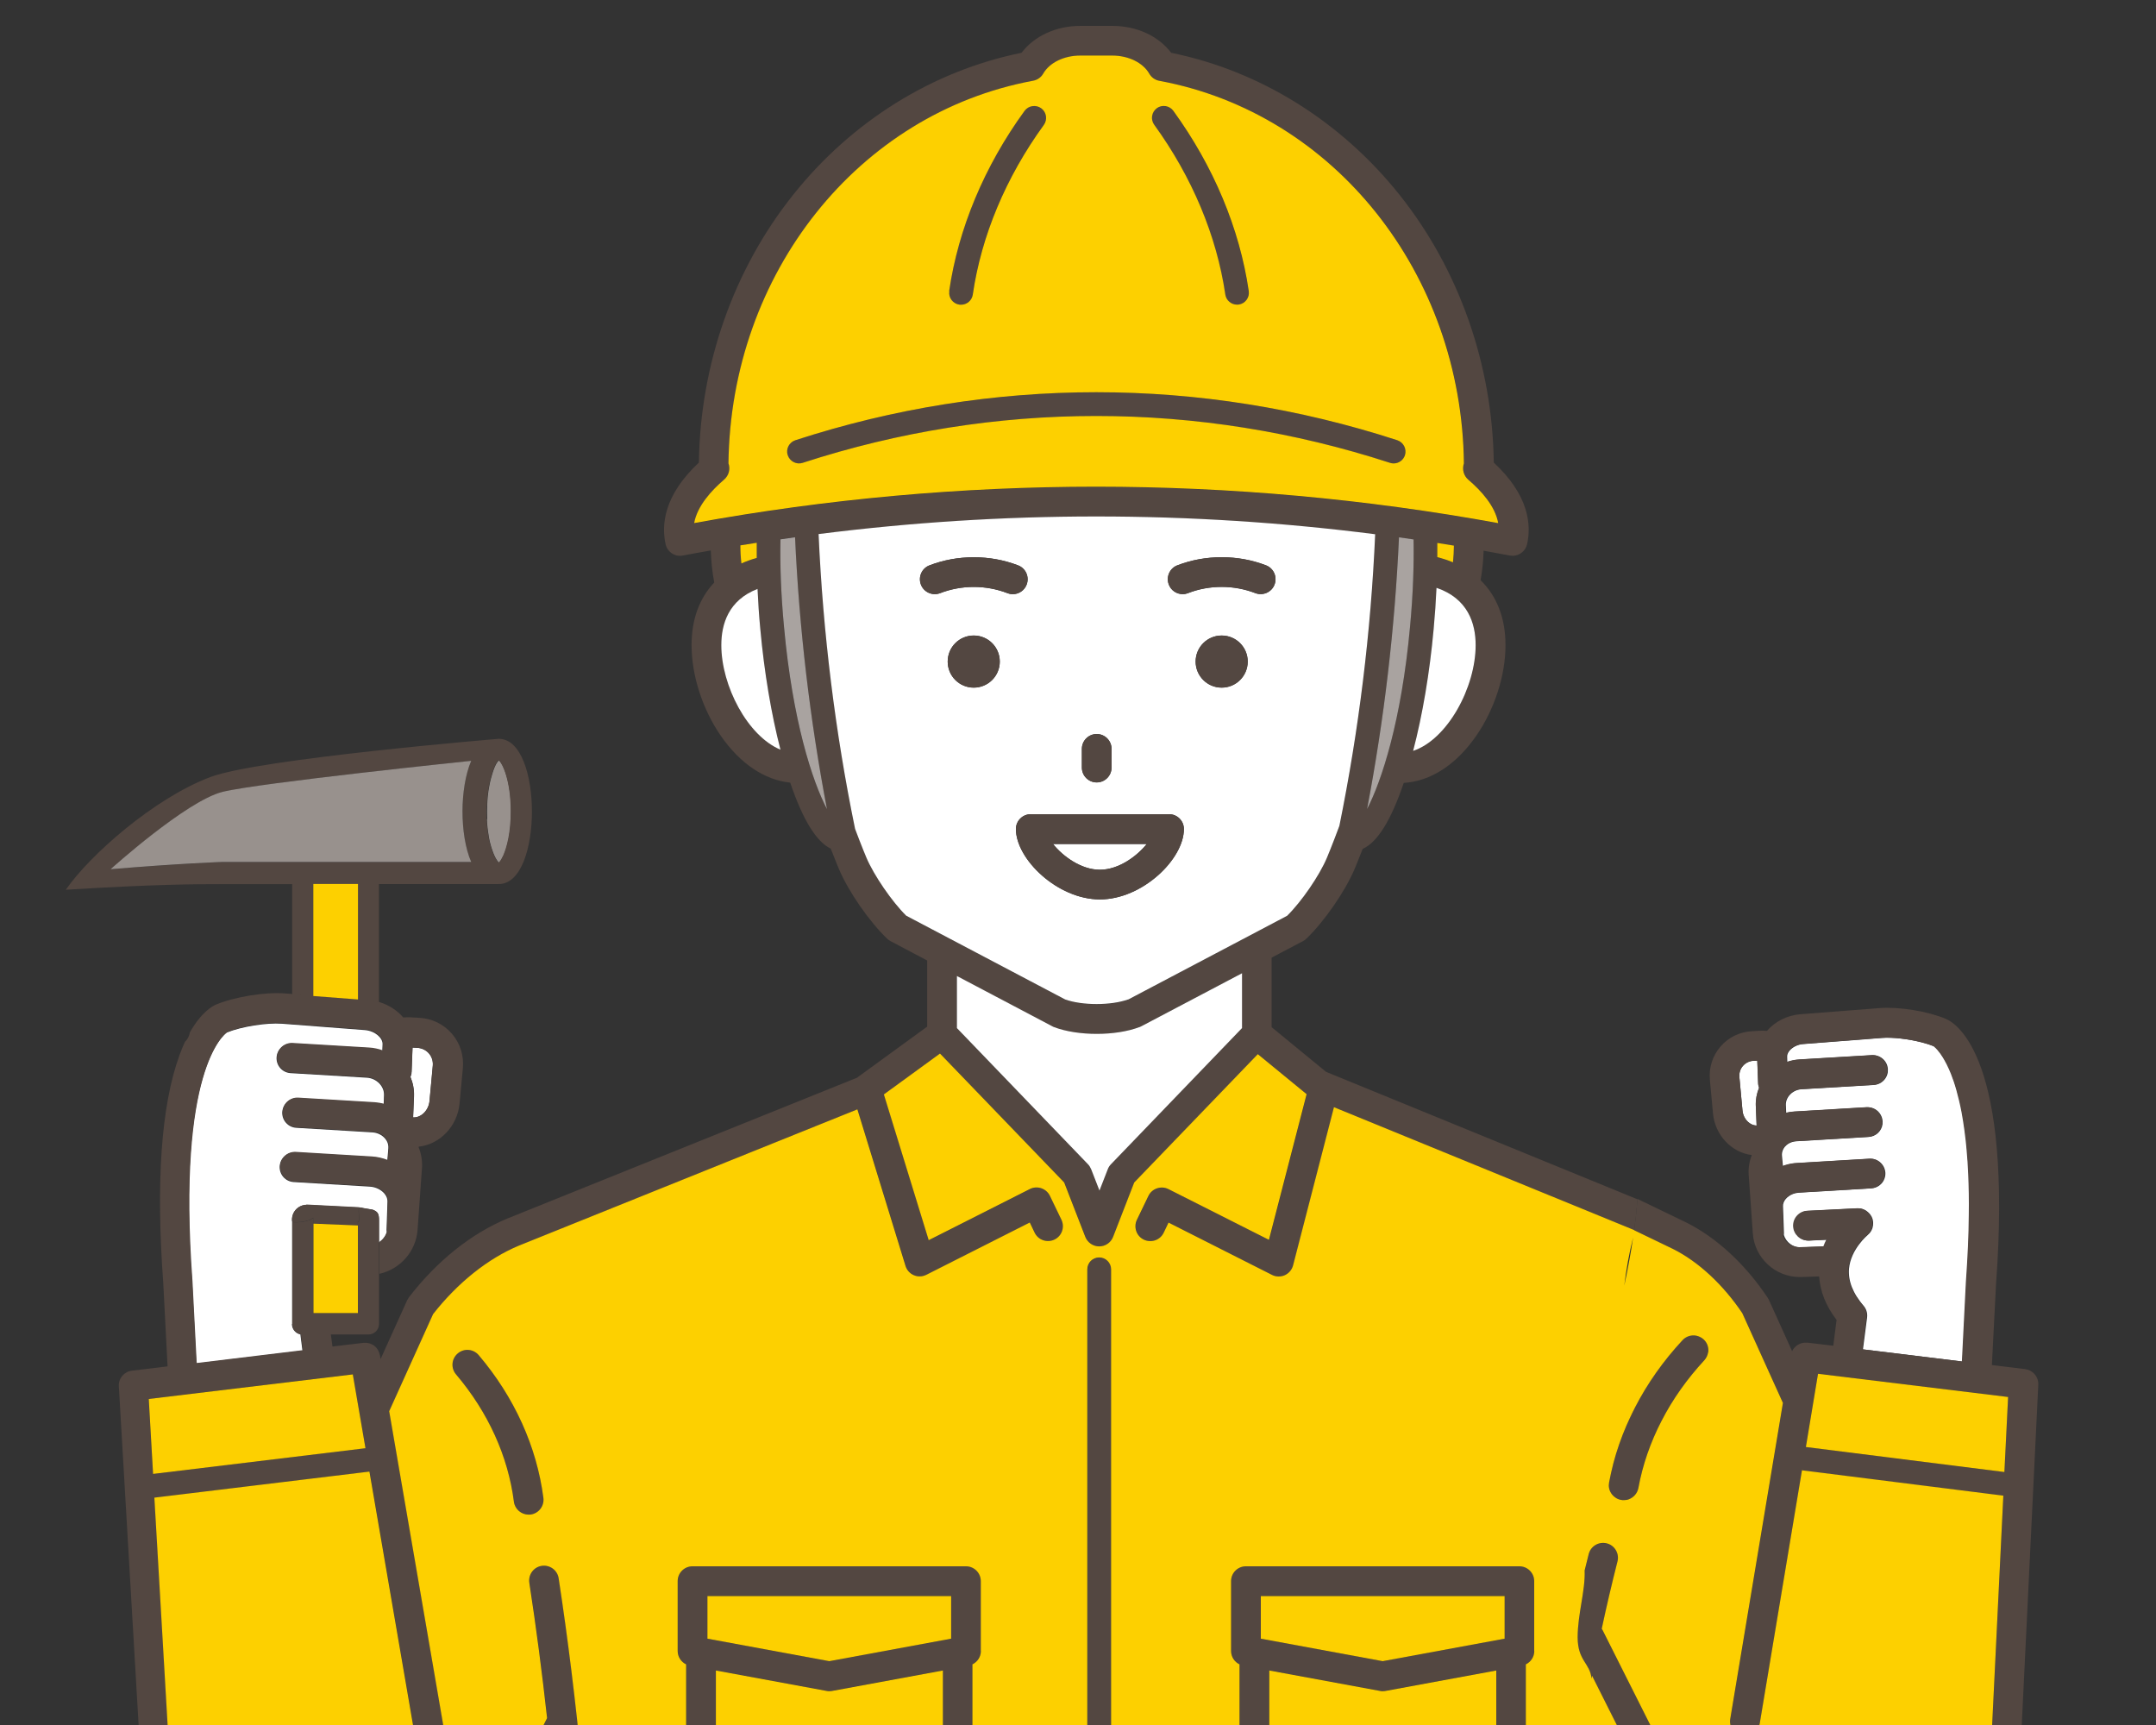 <svg viewBox="0 0 250 200" xmlns="http://www.w3.org/2000/svg" xmlns:xlink="http://www.w3.org/1999/xlink"><rect x="0" y="0" width="250" height="200" fill="#333333" stroke="none"/><clipPath id="a"><path d="m0 0h250v200h-250z"/></clipPath><g clip-path="url(#a)"><g fill="none"><path d="m215.64 150.84c-.27-.36-.5-.72-.68-1.08.18.36.41.72.68 1.08z"/><path d="m203.76 122.97-.44.02c-.12 0-.24.02-.35.05.11-.03.23-.05.35-.05z"/><path d="m203.69 130.5c-.2 0-.4-.05-.59-.14.18.09.38.14.59.14z"/><path d="m56.53 92.21c-.01.11-.02.23-.03.35v.02s0-.01 0-.02c0-.12.02-.24.03-.35z"/><path d="m56.99 89.86c-.02.07-.04.14-.06.21-.02.06-.03.12-.05.18.02-.06.03-.12.05-.18.02-.07.04-.14.06-.21z"/><path d="m201.7 124.88.36 3.89c.03.36.16.69.34.96-.18-.27-.31-.6-.34-.96z"/><path d="m206.69 139.83c0-.29.11-.57.31-.82-.2.24-.32.53-.31.82z"/><path d="m228.27 136.1c.03.73.06 1.49.07 2.28-.01-.8-.04-1.56-.07-2.28z"/><path d="m228.35 140.88c-.01 1.16-.04 2.39-.1 3.69.06-1.3.09-2.53.1-3.69z"/><path d="m208.3 121.2c.23-.09.48-.16.76-.18-.27.02-.53.08-.76.18z"/><path d="m207.82 138.43c.22-.09.47-.15.72-.16-.25.02-.5.07-.72.16z"/><path d="m57.16 89.36s-.04.1-.05.15c-.02.06-.04.13-.06.19.02-.06.04-.13.06-.19.02-.05.04-.1.05-.15z"/><path d="m202.11 123.59c.23-.27.53-.45.87-.54-.34.09-.64.27-.87.54z"/><path d="m197.53 155.28c-.13-.12-.28-.21-.44-.29.16.07.3.16.44.29z"/><path d="m188.91 164.58c.22-.47.44-.94.68-1.4-.24.46-.46.93-.68 1.4z"/><path d="m57.46 88.67s-.04.08-.06.12-.04.08-.05.11c.02-.04.04-.08.05-.11z"/><path d="m188.35 149.07c.4-1.86.75-3.73 1.03-5.6-.46 1.84-.8 3.71-1.03 5.6z"/><path d="m195.65 154.97c.2-.09.42-.14.64-.15-.22 0-.44.06-.64.15z"/><path d="m56.56 96.17c.01.1.02.21.04.31.01.08.02.15.04.23-.01-.08-.03-.15-.04-.23-.01-.1-.03-.2-.04-.31z"/><path d="m58.37 99.18c-.16.35-.31.6-.44.74.13-.15.28-.39.44-.74z"/><path d="m57.78 88.2s-.03.04-.05.06-.03.04-.05.06c.02-.02.03-.04.05-.06s.03-.04.05-.06z"/><path d="m59.25 94.07c0 2.42-.45 4.14-.87 5.1.43-.96.87-2.68.87-5.1 0-3.52-.94-5.56-1.4-5.94 0 0-.01 0-.02.02 0 0 .01-.01.02-.02.46.38 1.4 2.41 1.4 5.94z"/><path d="m56.68 96.99c.01.08.03.15.04.22.02.08.03.17.05.25-.02-.08-.03-.17-.05-.25-.01-.07-.03-.15-.04-.22z"/><path d="m57.57 99.67s-.04-.06-.06-.1c.02.03.04.07.06.1s.04.06.05.08c.02.03.04.05.06.08-.02-.02-.04-.05-.06-.08s-.04-.05-.05-.08z"/><path d="m56.77 97.46c.02.07.03.14.05.21 0 .04.02.07.03.11 0-.04-.02-.07-.03-.11-.02-.07-.03-.14-.05-.21z"/><path d="m216.64 131.79-8.4.5c-.13 0-.26.03-.38.06.12-.03.25-.05.38-.06z"/><path d="m217.91 129.02c.2.26.33.59.35.94 0 .12 0 .24-.01.35.02-.11.02-.23.01-.35-.02-.36-.15-.68-.35-.94z"/><path d="m216.73 134.32c.12 0 .24 0 .35.01-.11-.02-.23-.02-.35-.01z"/><path d="m206.59 133.63c-.02.11-.02.22-.01.34-.01-.12 0-.24.01-.34z"/><path d="m227.77 153.27.23-4.58c.11-1.44.19-2.81.24-4.11-.06 1.3-.14 2.67-.24 4.11z"/><path d="m216.44 128.34c.24-.01.47.02.68.1-.21-.07-.44-.11-.68-.1z"/><path d="m208.86 126.26 8.4-.5c.24-.01.46-.08.66-.18-.2.1-.42.16-.66.18l-8.4.5c-1.02.06-1.86.9-1.82 1.84l.04.9-.04-.9c-.04-.94.79-1.78 1.82-1.84z"/><path d="m210.81 159.28-1.41 8.49 23.02 2.9-23.02-2.9z"/><path d="m206.69 139.83.11 3.13c0 .07 0 .15-.01.22 0-.07.02-.14.01-.22z"/><path d="m218.38 135.28c.1.2.16.43.18.66.01.24-.02.47-.1.68.07-.21.11-.44.1-.68s-.08-.46-.18-.66z"/><path d="m217.08 134.33c.57.08 1.05.44 1.3.94-.25-.5-.73-.87-1.3-.94z"/><path d="m218.46 136.62c-.11.32-.31.59-.58.79.26-.2.47-.48.58-.79z"/><path d="m216.35 140.34c-.06-.03-.12-.06-.18-.09.06.03.12.05.18.09.04.02.07.05.1.07.06.04.12.08.17.13-.05-.05-.11-.09-.17-.13-.03-.02-.07-.05-.1-.07z"/><path d="m214.96 149.77c-.37-.72-.57-1.43-.59-2.13.03.7.22 1.41.59 2.13z"/><path d="m216.94 140.92c.03.05.07.1.1.16.02.04.03.08.05.12-.02-.04-.03-.08-.05-.12-.03-.05-.06-.1-.1-.16z"/><path d="m217.16 141.44s0 .04.01.06c.01.06.02.13.03.19 0-.06-.02-.13-.03-.19 0-.02 0-.04-.01-.06z"/><path d="m211.85 143.74-2.04.1s-.06 0-.09 0h.09z"/><path d="m216.48 152.73-.48 3.71 11.54 1.41-11.54-1.41z"/><path d="m215.5 140.12s0 0 0 0c.07 0 .14 0 .21.01-.07 0-.14 0-.21-.01z"/><path d="m216.89 142.83s-.06.09-.1.13c-.04.05-.09.09-.14.14.05-.04.1-.09.14-.14.04-.04.07-.09.1-.13z"/><path d="m217.21 141.8s0 .04 0 .06c0 .07 0 .14-.01.2 0-.07 0-.13.01-.2 0-.02 0-.04 0-.06z"/><path d="m217.12 142.38c-.02.05-.04.1-.06.15s-.05.1-.07.15c.03-.05.05-.1.07-.15s.05-.1.06-.15z"/></g><path d="m47.9 129.56c.94.05 1.81-.82 1.91-1.9l.38-4.09c.05-.53-.11-1.04-.45-1.43s-.82-.62-1.35-.65l-.55-.03-.11 2.84c0 .2-.06.39-.13.57.29.69.44 1.45.41 2.23l-.1 2.47z" fill="#fff"/><path d="m33.88 153.49v-11.8s0 0 .01 0c0-.03-.02-.07-.02-.1 0 0 0-.01 0-.02 0-.08-.02-.17-.01-.25.04-.74.53-1.34 1.2-1.55.02 0 .03 0 .05-.01.08-.02.17-.04.26-.06h.14c.05 0 .11-.01.16 0l6.07.31c.13 0 .26.03.39.07.43.07 1.07.18 1.07.18.61.23.75.47.75 1.24v2.55c.42-.29.75-.71.89-1.2 0-.08-.02-.16-.02-.24l.11-3.29c.03-.86-.92-1.67-2.04-1.74l-8.84-.53c-.95-.06-1.67-.87-1.62-1.82.06-.95.87-1.67 1.82-1.62l8.84.53c.64.04 1.26.18 1.82.41l.12-1.38c.05-.55-.19-.95-.4-1.19-.35-.4-.87-.65-1.44-.69l-8.84-.53c-.95-.06-1.67-.87-1.62-1.82.06-.95.86-1.68 1.82-1.62l8.84.53c.37.02.74.08 1.1.18l.04-1.05c.04-1.03-.87-1.97-2-2.03l-8.84-.53c-.95-.06-1.67-.87-1.62-1.82.06-.95.87-1.67 1.82-1.62l8.84.53c.56.03 1.1.15 1.6.33l.03-.78c.03-.69-.84-1.53-2.05-1.63l-9.63-.74c-1.76-.13-4.71.34-6.37 1.02-.39.26-5.85 4.45-4.04 28.9l.49 9.48 12.31-1.49-.24-1.89c-.56-.11-.98-.61-.98-1.2z" fill="#fff"/><path d="m55.51 157.12c-.62-.73-1.7-.81-2.43-.2-.73.62-.81 1.7-.2 2.43 3.71 4.37 6.03 9.47 6.71 14.76.11.87.85 1.5 1.71 1.5.07 0 .15 0 .22-.01.94-.12 1.61-.98 1.49-1.93-.76-5.95-3.36-11.67-7.5-16.55z" fill="#534741"/><path d="m56.46 94.95c0 .14.01.27.02.4 0 .08.01.16.02.24 0 .11.02.23.03.34 0 .08.02.16.03.24.01.1.02.21.04.31.01.08.02.15.04.23.01.09.03.19.04.28.01.08.03.15.04.22.02.08.03.17.05.25.02.07.03.14.05.21 0 .04.02.07.03.11 0 .04.02.08.03.11.02.07.04.13.05.19.02.07.04.14.06.2s.04.12.06.18.04.12.06.18c.02.05.04.11.06.16s.04.11.06.16.04.09.06.14.04.09.06.14l.06.12.06.12c.02.04.04.07.06.1s.04.07.06.1.04.06.05.08c.02.03.04.05.06.08.02.02.03.04.05.06s.03.04.05.06c.01.02.03.03.04.04 0 0 .01.01.02.02.03-.02.06-.05.09-.09.13-.15.28-.39.44-.74.43-.96.87-2.68.87-5.1 0-3.52-.94-5.56-1.4-5.94 0 0-.01 0-.02.02-.01.01-.03.03-.04.04-.02.02-.03.04-.05.06s-.03.04-.05.06-.04.05-.06.08-.03.05-.05.08-.04.07-.06.1-.04.06-.05.1c-.02.04-.04.08-.06.12s-.04.08-.05.11c-.02.05-.04.1-.06.15-.02.04-.04.09-.05.13-.02.05-.04.11-.06.17-.02.05-.04.1-.05.15-.02.06-.04.13-.06.19-.02.05-.04.11-.05.17-.02.07-.04.14-.06.21-.02.06-.03.12-.05.18-.02.08-.04.16-.06.24-.02.07-.03.13-.05.2-.02.08-.03.17-.05.26-.01.07-.03.14-.04.21-.02.09-.03.19-.05.28-.01.07-.02.15-.04.23-.01.1-.03.21-.04.31 0 .08-.02.15-.03.23-.01.11-.02.23-.03.35v.02c0 .07-.01.14-.02.21 0 .13-.02.27-.02.41 0 .07 0 .14-.01.21 0 .21-.01.43-.01.66s0 .44.01.66c0 .07 0 .14.01.22z" fill="#98918d"/><path d="m36.33 102.49h5.17v13.39l1.11.09c.46.04.91.13 1.33.26v-13.73h13.89c2.65 0 3.85-4.36 3.85-8.42s-1.21-8.42-3.85-8.42c0 0-27.81 2.3-33.46 4.44-6.47 2.45-13.92 8.99-16.74 13.06 10.51-.65 15.22-.65 17.87-.65h8.38v12.8l2.45.19v-12.99zm20.12-9.07c0-.07 0-.14.01-.21 0-.14.01-.28.02-.41 0-.07.01-.14.02-.21 0 0 0-.01 0-.02 0-.12.02-.24.03-.35 0-.08.02-.16.03-.23.01-.11.03-.21.04-.31.01-.08.02-.15.04-.23.02-.1.03-.19.05-.28.01-.07.03-.14.04-.21.02-.09.03-.17.05-.26.01-.07.03-.13.05-.2.02-.08.04-.16.06-.24.02-.06.03-.12.05-.18.02-.07.04-.14.06-.21.02-.06.04-.11.05-.17.02-.06.04-.13.06-.19.02-.05.04-.1.05-.15.02-.06.04-.11.06-.17.02-.05.04-.09.05-.13.02-.05.04-.1.06-.15.02-.04.04-.08.05-.11l.06-.12c.02-.03.04-.07.05-.1.02-.04.04-.07.06-.1s.03-.05.05-.08.04-.05.06-.08c.02-.02.03-.04.05-.06s.03-.04.05-.06.03-.03.04-.04c0 0 .01-.01.02-.02.46.38 1.4 2.41 1.4 5.94 0 2.42-.45 4.14-.87 5.1-.16.35-.31.6-.44.74-.03.04-.06.07-.09.09 0 0-.01-.01-.02-.02s-.03-.03-.04-.04c-.02-.02-.03-.04-.05-.06s-.03-.04-.05-.06-.04-.05-.06-.08-.04-.05-.05-.08c-.02-.03-.04-.06-.06-.1-.02-.03-.04-.07-.06-.1-.02-.04-.04-.08-.06-.12s-.04-.08-.06-.12-.04-.09-.06-.14-.04-.09-.06-.14-.04-.11-.06-.16-.04-.1-.06-.16-.04-.12-.06-.18-.04-.12-.06-.18-.04-.13-.06-.2c-.02-.06-.04-.13-.05-.19 0-.04-.02-.07-.03-.11 0-.04-.02-.07-.03-.11-.02-.07-.03-.14-.05-.21-.02-.08-.03-.17-.05-.25-.01-.07-.03-.15-.04-.22-.02-.09-.03-.18-.04-.28-.01-.08-.03-.15-.04-.23-.01-.1-.03-.2-.04-.31 0-.08-.02-.16-.03-.24-.01-.11-.02-.23-.03-.34 0-.08-.01-.16-.02-.24 0-.13-.01-.27-.02-.4 0-.07 0-.14-.01-.22 0-.21-.01-.43-.01-.66s0-.44.01-.66zm-30.75 6.53s-4.94.17-12.88.84c0 0 8.76-7.91 12.98-8.97s28.84-3.6 28.84-3.6c-.69 1.59-1.01 3.77-1.01 5.87s.33 4.27 1.01 5.87h-28.94z" fill="#534741"/><path d="m53.63 94.08c0-2.09.33-4.27 1.01-5.87 0 0-24.62 2.55-28.84 3.6-4.22 1.06-12.98 8.97-12.98 8.97 7.94-.67 12.88-.84 12.88-.84h28.94c-.69-1.59-1.01-3.77-1.01-5.87z" fill="#98918d"/><path d="m35.51 139.69s-.09 0-.14 0c-.09.01-.18.03-.26.06-.02 0-.03 0-.05.01-.67.21-1.16.81-1.2 1.55 0 .09 0 .17.01.25v.02c0 .03.01.07.02.1.64.06 1.28 0 1.91-.21.21-.07.38-.17.52-.29v.68l5.17.21v-.41c.35.03-.12-1.71.24-1.69l-6.07-.31c-.06 0-.11 0-.16 0z" fill="#534741"/><path d="m42.13 140.05c-.12-.04-.25-.06-.39-.07 0 0 .17.03.39.07z" fill="#534741"/><path d="m70.84 269.45c-.82-28.43-1.66-57.83-6.04-86.45-.14-.94-1.02-1.59-1.96-1.44-.94.14-1.59 1.02-1.44 1.96.8 5.2 1.47 10.44 2.06 15.69l-12.95 25.7s-.02.04-.03.06c-2.33 5.09-7.93 8.94-13.62 9.37-.01 0-.03 0-.04 0-8.08.8-15.31-5.26-16.15-13.51l-2.75-47.18 24.94-3.02 5.48 31.86c.14.84.87 1.43 1.7 1.43.1 0 .2 0 .29-.03.94-.16 1.57-1.05 1.41-1.99l-6.59-38.27 5.09-11.26c2.85-3.64 6.37-6.45 9.95-7.94l39.25-15.8 5.58 18.15c.15.49.51.88.97 1.08.22.09.45.14.67.14.27 0 .53-.06.78-.19l11.99-6.06.56 1.17c.41.86 1.44 1.22 2.3.81s1.22-1.44.81-2.3l-1.33-2.76c-.2-.42-.56-.74-1-.89s-.92-.12-1.33.09l-11.73 5.93-5.2-16.9 6.51-4.74 14.4 14.95 2.45 6.31c.26.66.9 1.1 1.61 1.1s1.35-.44 1.61-1.1l2.45-6.31 14.33-14.88 5.66 4.64-4.37 16.89-11.65-5.88c-.41-.21-.89-.24-1.33-.09s-.8.47-1 .89l-1.33 2.76c-.41.86-.05 1.89.81 2.3s1.89.05 2.3-.81l.56-1.17 11.99 6.06c.24.12.51.19.78.19.24 0 .48-.05.71-.15.48-.22.83-.63.96-1.14l4.74-18.34 34.8 14.24c.16-1.19.29-2.37.38-3.57l-36.12-14.78-6.31-5.18v-8.06l3.63-1.91c.14-.07.27-.16.38-.27 2.04-1.93 4.5-5.48 5.6-8.07.06-.15.42-1 .95-2.36 1.7-.75 3.29-3.31 4.76-7.65 3.11-.18 6.08-2.1 8.4-5.45 2.13-3.08 3.4-7.01 3.4-10.52 0-3.15-1.02-5.71-2.89-7.53.2-1.13.32-2.27.35-3.42 1.01.18 2.03.37 3.04.56.11.02.22.03.32.03.79 0 1.5-.55 1.68-1.34.51-2.25.22-5.68-3.86-9.47-.15-11.36-4.01-22.35-10.91-31.02-6.82-8.56-16.21-14.4-26.5-16.49-1.47-1.95-4-3.12-6.82-3.12h-3.71c-2.81 0-5.35 1.18-6.82 3.12-10.29 2.09-19.68 7.92-26.5 16.49-6.9 8.66-10.76 19.66-10.91 31.02-4.07 3.8-4.36 7.22-3.86 9.47.21.91 1.09 1.49 2 1.31 1.08-.21 2.16-.4 3.24-.59.04 1.25.17 2.5.4 3.72-1.71 1.8-2.63 4.26-2.63 7.26 0 3.51 1.27 7.44 3.4 10.52 2.23 3.22 5.06 5.11 8.04 5.42 1.45 4.29 3.03 6.86 4.7 7.65.53 1.38.9 2.24.96 2.39 1.09 2.59 3.55 6.13 5.6 8.07.11.11.24.2.38.27l4.24 2.24v7.67l-8.01 5.83s-.06.05-.09.08l-40.51 16.31s0 0 0 0 0 0-.01 0c-4.24 1.76-8.21 4.93-11.48 9.17 0 0 0 .01-.01.02-.04.05-.06.1-.09.15s-.06.1-.09.15c0 0 0 .01-.01.02l-3.08 6.81-.07-.43s-.02-.08-.04-.13c-.01-.06-.03-.11-.05-.17-.02-.05-.05-.11-.07-.16s-.05-.1-.07-.15c-.03-.05-.07-.1-.1-.15-.03-.04-.06-.08-.09-.12-.04-.05-.09-.09-.13-.13-.04-.03-.07-.07-.11-.1-.05-.04-.1-.07-.16-.1-.04-.02-.08-.05-.13-.07-.06-.03-.11-.05-.17-.07-.05-.02-.09-.03-.14-.05-.06-.02-.12-.02-.18-.03-.05 0-.1-.02-.16-.02s-.12 0-.18 0c-.04 0-.09 0-.13 0l-3.6.43-.19-1.45h-3.24c-.08 0-.16 0-.24-.02l.24 1.89-12.31 1.49-.49-9.48c-1.8-24.45 3.65-28.63 4.04-28.9 1.66-.68 4.61-1.16 6.37-1.02l9.63.74c1.21.09 2.08.93 2.05 1.63l-.03.78c-.5-.18-1.04-.3-1.6-.33l-8.84-.53c-.95-.05-1.77.67-1.82 1.62-.06.95.67 1.77 1.62 1.82l8.84.53c1.13.07 2.04 1 2 2.03l-.04 1.05c-.36-.09-.73-.15-1.1-.18l-8.84-.53c-.96-.06-1.77.67-1.82 1.62-.06.95.67 1.77 1.62 1.82l8.84.53c.57.03 1.1.28 1.44.69.21.24.45.64.4 1.19l-.12 1.38c-.57-.22-1.18-.37-1.82-.41l-8.84-.53c-.95-.05-1.77.67-1.82 1.62-.06.95.67 1.77 1.62 1.82l8.84.53c1.11.07 2.07.88 2.04 1.74l-.11 3.29c0 .08 0 .16.02.24-.15.49-.47.92-.89 1.2v3.7c2.38-.53 4.24-2.58 4.42-5.1l.51-7.15c.06-.83-.08-1.65-.38-2.4 0-.03 0-.06 0-.09 2.46-.27 4.49-2.37 4.74-5.01l.38-4.09c.14-1.47-.32-2.89-1.27-4-.96-1.11-2.3-1.76-3.77-1.84l-1.08-.06c-.27-.01-.53 0-.79.02-.69-.81-1.65-1.44-2.75-1.78-.43-.13-.87-.22-1.33-.26l-1.11-.09-5.17-.4-2.45-.19-.9-.07c-2.34-.18-5.88.4-8.04 1.31-.31.13-1.63.81-2.99 3.2-.07.42-.26.81-.57 1.1-.23.49-.46 1.04-.67 1.64-2.09 5.8-2.71 14.66-1.85 26.31l.5 9.68-4.14.5c-.9.11-1.57.9-1.51 1.81l3.52 60.28s0 .05 0 .07c.95 9.56 8.91 16.73 18.15 16.72.58 0 1.17-.03 1.75-.09 6.97-.53 13.58-5.08 16.46-11.34l10.51-20.87c2.06 21.35 2.68 42.93 3.29 63.98l.05 1.78c.03.93.79 1.67 1.72 1.67h.05c.62-.02 1.15-.36 1.44-.86.15-.27.24-.58.23-.91l-.05-1.78zm73.17-150.24-15.19 15.78c-.16.16-.28.36-.37.57l-.97 2.49-.97-2.49c-.08-.21-.21-.41-.37-.57l-15.19-15.78v-6.04l11.06 5.83c.06.03.13.06.19.09 1.39.53 3.18.79 4.96.79s3.57-.26 4.96-.79c.07-.03.13-.05.19-.09l11.68-6.15v6.36zm14.51-25.4c1.98-10.39 3.22-20.93 3.7-31.5l1.68.24c.06 2.93-.05 6.31-.41 10.14-.99 10.87-3.28 17.88-4.98 21.12zm5.34-6.75c1.09-4.17 1.92-9.06 2.38-14.13.15-1.62.26-3.22.33-4.78 3.66 1.23 4.55 4.12 4.55 6.65 0 4.89-3.26 10.94-7.25 12.26zm2.79-24.1c.64.1 1.29.2 1.93.31 0 .65-.04 1.3-.11 1.94-.57-.24-1.18-.44-1.82-.6 0-.56 0-1.11 0-1.65zm-86.14-2.3c.35-1.98 1.98-3.77 3.47-5.04.54-.46.74-1.22.51-1.89.25-22 15.03-40.6 35.32-44.36.5-.09.93-.4 1.18-.83.73-1.27 2.42-2.09 4.29-2.09h3.71c1.87 0 3.56.82 4.29 2.09.25.44.68.74 1.18.84 20.29 3.76 35.06 22.36 35.31 44.36-.24.67-.04 1.42.51 1.89 1.48 1.27 3.11 3.06 3.47 5.04-15.35-2.8-31.02-4.22-46.61-4.22s-31.26 1.42-46.61 4.22zm7.24 2.27v1.77c-.63.18-1.22.39-1.77.64-.08-.69-.12-1.4-.12-2.1.63-.1 1.26-.21 1.9-.3zm-4.11 11.87c0-2.44.84-5.23 4.2-6.52.07 1.52.18 3.08.32 4.65.46 5.02 1.27 9.85 2.34 13.99-3.81-1.57-6.86-7.39-6.86-12.12zm7.27-2.12c-.36-3.84-.46-7.22-.41-10.16l1.68-.24c.48 10.58 1.72 21.12 3.7 31.52-1.69-3.25-3.99-10.26-4.98-21.13zm14.18 33.5c-1.67-1.64-3.75-4.67-4.62-6.74-.02-.05-.55-1.3-1.31-3.33-2.3-11.25-3.72-22.7-4.23-34.18 10.68-1.35 21.45-2.04 32.19-2.04s21.62.69 32.35 2.06c-.51 11.35-1.9 22.67-4.15 33.81-.83 2.24-1.42 3.64-1.44 3.69-.88 2.07-2.96 5.1-4.62 6.74l-18.43 9.71c-1.98.71-5.32.71-7.3 0l-18.43-9.71zm-57.37 18.11.11-2.84.55.03c.53.03 1.01.26 1.35.65s.5.9.45 1.43l-.38 4.09c-.1 1.08-.96 1.95-1.91 1.9l.1-2.47c.03-.79-.12-1.54-.41-2.23.07-.18.12-.37.13-.57zm-30.47 37.91 23.66-2.86 1.47 8.56-24.63 2.99-.51-8.69z" fill="#534741"/><path d="m190.61 139.34-.02-.01z" fill="#534741"/><path d="m128.86 147.18c0-.76-.62-1.38-1.38-1.38s-1.38.62-1.38 1.38v124.1c0 .33.12.62.31.86.25.31.64.52 1.07.52s.82-.21 1.07-.52c.19-.24.31-.53.31-.86z" fill="#534741"/><path d="m176.19 181.6h-31.71c-.95 0-1.72.77-1.72 1.72v8.1c0 .67.39 1.26.98 1.55v16.26c0 3.8 3.09 6.89 6.89 6.89h19.42c3.8 0 6.89-3.09 6.89-6.89v-16.26c.58-.28.98-.87.98-1.55v-8.1c0-.95-.77-1.72-1.72-1.72zm-2.7 27.63c0 1.9-1.55 3.45-3.45 3.45h-19.42c-1.9 0-3.45-1.55-3.45-3.45v-15.56l12.84 2.37c.1.02.21.03.31.03s.21 0 .31-.03l12.84-2.37v15.56zm.98-19.24-14.13 2.61-14.13-2.61v-4.94h28.27v4.94z" fill="#534741"/><path d="m112.02 181.6h-31.71c-.95 0-1.72.77-1.72 1.72v8.1c0 .67.39 1.26.98 1.55v16.26c0 3.8 3.09 6.89 6.89 6.89h19.42c3.8 0 6.89-3.09 6.89-6.89v-16.26c.58-.28.98-.87.98-1.55v-8.1c0-.95-.77-1.72-1.72-1.72zm-2.7 27.63c0 1.9-1.55 3.45-3.45 3.45h-19.42c-1.9 0-3.45-1.55-3.45-3.45v-15.56l12.84 2.37c.1.02.21.03.31.03s.21 0 .31-.03l12.84-2.37v15.56zm.97-19.24-14.13 2.61-14.13-2.61v-4.94h28.27v4.94z" fill="#534741"/><path d="m132.13 119.08c-1.39.53-3.18.79-4.96.79s-3.57-.26-4.96-.79c-.07-.03-.13-.05-.19-.09l-11.06-5.83v6.04l15.19 15.78c.16.16.28.36.37.57l.97 2.49.97-2.49c.08-.21.21-.41.37-.57l15.19-15.78v-6.36l-11.68 6.15c-.06.03-.13.06-.19.09z" fill="#fff"/><path d="m87.84 68.28c-3.37 1.3-4.2 4.08-4.2 6.52 0 4.73 3.05 10.54 6.86 12.12-1.07-4.14-1.88-8.97-2.34-13.99-.15-1.58-.25-3.13-.32-4.65z" fill="#fff"/><path d="m166.57 68.15c-.07 1.56-.18 3.16-.33 4.78-.46 5.08-1.29 9.96-2.38 14.13 3.99-1.33 7.25-7.37 7.25-12.26 0-2.52-.89-5.41-4.55-6.65z" fill="#fff"/><path d="m130.82 115.89 18.43-9.71c1.67-1.64 3.75-4.67 4.62-6.74.02-.05.61-1.45 1.44-3.69 2.26-11.13 3.65-22.45 4.15-33.81-10.73-1.37-21.56-2.06-32.35-2.06s-21.51.69-32.19 2.04c.51 11.48 1.92 22.93 4.23 34.18.76 2.03 1.29 3.28 1.31 3.33.88 2.07 2.96 5.1 4.62 6.74l18.43 9.71c1.98.71 5.32.71 7.3 0zm10.84-36.17c-1.67 0-3.02-1.35-3.02-3.02s1.35-3.02 3.02-3.02 3.02 1.35 3.02 3.02-1.35 3.02-3.02 3.02zm-5.14-14.17c1.63-.63 3.36-.94 5.14-.94s3.51.32 5.14.94c.89.34 1.33 1.34.99 2.23s-1.34 1.33-2.23.99c-1.23-.47-2.55-.72-3.9-.72s-2.67.24-3.9.72c-.2.08-.41.12-.62.12-.69 0-1.35-.42-1.61-1.11-.34-.89.1-1.89.99-2.23zm-11.07 21.27c0-.95.77-1.72 1.72-1.72s1.72.77 1.72 1.72v2.17c0 .95-.77 1.72-1.72 1.72s-1.72-.77-1.72-1.72zm-12.54-7.1c-1.67 0-3.02-1.35-3.02-3.02s1.35-3.02 3.02-3.02 3.02 1.35 3.02 3.02-1.35 3.02-3.02 3.02zm3.91-10.95c-1.24-.47-2.55-.72-3.9-.72s-2.67.24-3.9.72c-.89.34-1.89-.1-2.23-.99s.1-1.89.99-2.23c1.63-.63 3.36-.94 5.14-.94s3.51.32 5.14.94c.89.34 1.33 1.34.99 2.23-.26.69-.92 1.11-1.61 1.11-.21 0-.41-.04-.62-.12zm.98 27.35c0-.95.77-1.72 1.72-1.72h16.04c.95 0 1.72.77 1.72 1.72 0 3.49-4.82 8.16-9.74 8.16s-9.74-4.67-9.74-8.16z" fill="#fff"/><path d="m132.97 97.85h-10.87c1.13 1.42 3.25 2.99 5.44 2.99s4.3-1.58 5.44-2.99z" fill="#fff"/><path d="m112.91 73.69c-1.67 0-3.02 1.35-3.02 3.02s1.35 3.02 3.02 3.02 3.02-1.35 3.02-3.02-1.35-3.02-3.02-3.02z" fill="#534741"/><path d="m119.04 67.78c.34-.89-.1-1.89-.99-2.23-1.63-.63-3.36-.94-5.14-.94s-3.51.32-5.14.94c-.89.34-1.33 1.34-.99 2.23s1.34 1.33 2.23.99c1.24-.47 2.55-.72 3.9-.72s2.67.24 3.9.72c.2.08.41.12.62.12.69 0 1.35-.42 1.61-1.11z" fill="#534741"/><path d="m141.66 73.69c-1.67 0-3.02 1.35-3.02 3.02s1.35 3.02 3.02 3.02 3.02-1.35 3.02-3.02-1.35-3.02-3.02-3.02z" fill="#534741"/><path d="m137.14 68.88c.21 0 .41-.04.62-.12 1.24-.47 2.55-.72 3.9-.72s2.67.24 3.9.72c.89.34 1.89-.1 2.23-.99s-.1-1.89-.99-2.23c-1.63-.63-3.36-.94-5.14-.94s-3.51.32-5.14.94c-.89.34-1.33 1.34-.99 2.23.26.69.92 1.11 1.61 1.11z" fill="#534741"/><path d="m127.17 90.72c.95 0 1.72-.77 1.72-1.72v-2.17c0-.95-.77-1.72-1.72-1.72s-1.72.77-1.72 1.72v2.17c0 .95.77 1.72 1.72 1.72z" fill="#534741"/><path d="m137.28 96.12c0-.95-.77-1.72-1.72-1.72h-16.04c-.95 0-1.72.77-1.72 1.72 0 3.49 4.82 8.16 9.74 8.16s9.74-4.67 9.74-8.16zm-15.18 1.73h10.87c-1.13 1.42-3.25 2.99-5.44 2.99s-4.3-1.58-5.44-2.99z" fill="#534741"/><path d="m90.5 62.52c-.06 2.94.05 6.32.41 10.16.99 10.87 3.28 17.88 4.98 21.13-1.98-10.4-3.22-20.94-3.7-31.52-.56.08-1.12.15-1.68.24z" fill="#a9a3a0"/><path d="m163.9 62.54c-.56-.08-1.12-.16-1.68-.24-.48 10.57-1.72 21.11-3.7 31.5 1.69-3.24 3.99-10.26 4.98-21.12.36-3.83.46-7.2.41-10.14z" fill="#a9a3a0"/><path d="m142.07 34.15c.1.69.69 1.18 1.36 1.18.07 0 .13 0 .2-.01.75-.11 1.27-.81 1.16-1.56-1.06-7.25-4.08-14.48-8.74-20.89-.45-.62-1.31-.75-1.93-.31-.62.45-.75 1.31-.31 1.93 4.4 6.06 7.25 12.86 8.24 19.67z" fill="#534741"/><path d="m111.23 35.32c.07 0 .13.01.2.01.67 0 1.26-.49 1.36-1.18 1-6.81 3.85-13.61 8.24-19.67.45-.62.31-1.48-.31-1.93s-1.48-.31-1.93.31c-4.66 6.42-7.68 13.64-8.74 20.89-.11.75.41 1.45 1.16 1.56z" fill="#534741"/><path d="m161.16 53.66c.14.05.29.07.43.07.58 0 1.12-.37 1.31-.95.24-.72-.16-1.5-.89-1.74-22.83-7.42-46.96-7.42-69.79 0-.72.24-1.12 1.01-.89 1.74.24.72 1.01 1.12 1.74.89 22.27-7.24 45.82-7.24 68.09 0z" fill="#534741"/><path d="m203.76 122.97-.44.02c-.12 0-.24.02-.35.05-.34.09-.64.27-.87.54-.31.36-.45.81-.41 1.29l.36 3.89c.03.36.16.69.34.96s.43.49.71.63c.18.09.38.14.59.14l-.09-2.26c-.03-.75.11-1.47.38-2.13-.06-.17-.11-.35-.11-.54l-.1-2.61z" fill="#fff"/><path d="m211.5 144.51c.11-.27.22-.53.34-.77l-2.04.1s-.06 0-.09 0c-.91 0-1.67-.72-1.72-1.64-.05-.95.68-1.76 1.63-1.81l5.77-.29s.07 0 .1 0c.07 0 .14 0 .21.01.05 0 .1.02.14.03.06.01.12.03.19.05.04.01.08.03.12.05.06.03.12.05.18.09.04.02.07.05.1.07.06.04.12.08.17.13.04.03.07.07.1.1.04.04.08.07.12.12 0 0 0 .02.02.03.03.04.06.09.09.13.03.05.07.1.1.16.02.04.03.08.05.12.03.06.05.13.07.19 0 .02 0 .04.01.06s0 .04.01.06c.01.06.02.13.03.19v.03.02.06s0 .04 0 .06c0 .07 0 .14-.01.2 0 .05-.02.1-.03.16s-.02.11-.04.17c-.02.05-.04.1-.06.15s-.05.1-.07.15c-.03.05-.06.09-.09.14s-.06.09-.1.13c-.04.05-.09.09-.14.14-.03.03-.05.06-.08.08-.01.01-1.98 1.64-2.18 3.93-.02.17-.02.35-.01.53.03.7.22 1.41.59 2.13.18.36.41.72.68 1.08.13.18.28.36.43.54.32.37.47.86.41 1.35l-.48 3.71 11.54 1.41.23-4.58.23-4.58c.11-1.44.19-2.81.24-4.11.06-1.3.09-2.53.1-3.69 0-.87 0-1.7 0-2.5-.01-.8-.04-1.56-.07-2.28-.05-.97-.11-1.88-.18-2.73-.04-.42-.08-.83-.12-1.23-.09-.79-.19-1.53-.3-2.21-.06-.34-.11-.67-.17-.99-.18-.95-.38-1.79-.59-2.52s-.43-1.37-.64-1.92c-.07-.18-.15-.36-.22-.52-.18-.41-.36-.76-.53-1.06-.07-.12-.13-.23-.2-.34-.1-.16-.19-.3-.28-.42-.03-.04-.06-.08-.09-.12-.37-.49-.65-.7-.72-.76-.39-.16-.86-.31-1.37-.44-1.52-.39-3.39-.62-4.63-.52l-9.15.71c-.27.02-.53.08-.76.18-.69.28-1.13.82-1.11 1.28l.02.62c.45-.15.93-.26 1.44-.29l8.4-.5c.95-.05 1.77.67 1.82 1.62 0 .12 0 .24-.01.35-.03.23-.11.44-.22.63-.17.29-.42.52-.72.67-.2.1-.42.16-.66.18l-8.4.5c-1.02.06-1.86.9-1.82 1.84l.04.9c.31-.08.63-.13.96-.15l8.4-.5c.24-.01.47.02.68.1.32.11.59.31.79.58s.33.59.35.94c0 .12 0 .24-.01.35-.11.79-.77 1.42-1.6 1.47l-8.4.5c-.13 0-.26.03-.38.06-.37.09-.7.29-.93.56-.14.16-.29.41-.34.72-.02.11-.02.22-.01.34l.11 1.2c.39-.14.8-.25 1.22-.31.14-.02.29-.03.43-.04l8.4-.5c.12 0 .24 0 .35.01.57.08 1.05.44 1.3.94.1.2.16.43.18.66.01.24-.02.47-.1.68-.11.32-.31.59-.58.79-.26.2-.59.33-.94.35l-8.4.5c-.25.02-.5.07-.72.16-.33.13-.62.34-.82.58s-.32.53-.31.82l.11 3.13c0 .07 0 .15-.01.22.25.82 1.03 1.43 1.91 1.43h.07s2.75-.1 2.75-.1z" fill="#fff"/><path d="m234.86 158.74-3.89-.47.48-9.37c1.93-26.13-4.51-30.22-5.82-30.77-2.07-.88-5.44-1.43-7.68-1.25l-9.15.71c-1.59.12-2.99.86-3.91 1.93-.24-.02-.48-.03-.73-.02l-1.02.06c-1.42.08-2.72.71-3.64 1.78s-1.36 2.44-1.23 3.86l.36 3.89c.23 2.52 2.16 4.54 4.5 4.83-.29.72-.41 1.5-.36 2.3l.48 6.79c.2 2.83 2.59 5.05 5.43 5.05h.19l2.07-.07c.11 1.73.78 3.42 2.02 5.04l-.38 3-2.99-.36s-.09 0-.14 0c-.06 0-.12 0-.17 0-.06 0-.12.02-.18.02-.05 0-.1.01-.15.03-.06.02-.13.04-.19.06-.04.02-.08.03-.12.05-.06.03-.12.07-.18.1-.04.02-.07.04-.11.07-.05.04-.1.08-.15.13-.03.03-.07.06-.1.09-.04.05-.08.1-.12.15-.03.04-.06.08-.09.12-.03.05-.05.1-.08.16v.02l-2.7-5.97s-.05-.08-.07-.12-.04-.08-.07-.12c-2.56-3.85-5.9-6.95-9.43-8.72l-4.95-2.39h-.02s-.7-.35-.7-.35v.05c-.09 1.19-.22 2.38-.38 3.57v.02l4.54 2.19c2.94 1.48 5.78 4.11 8.01 7.43l4.71 10.41-6.11 36.65c-.16.94.48 1.83 1.42 1.98.1.02.19.02.29.02.83 0 1.56-.6 1.7-1.44l4.9-29.38 23.35 2.94-2.14 43.86c-.79 7.79-7.63 13.51-15.25 12.75-.01 0-.03 0-.04 0-5.37-.4-10.66-4.04-12.87-8.85 0-.02-.02-.04-.03-.06l-16.12-32.07c-.03-.07-.08-.13-.12-.19.57-2.62 1.17-5.22 1.83-7.82.23-.92-.32-1.86-1.25-2.09-.92-.23-1.86.32-2.09 1.25-.16.63-.31 1.26-.47 1.89.09 2.39-.81 5.02-.81 7.76s1.46 2.98 1.61 4.79c.02-.11.04-.23.06-.34l3.25 6.47 2.89 5.74 8.12 16.14c2.75 5.97 9.06 10.31 15.71 10.82.56.06 1.12.08 1.67.08 8.82 0 16.42-6.84 17.33-15.97 0-.03 0-.06 0-.09l2.77-56.97c.04-.9-.62-1.69-1.51-1.79zm-31.26-30.5.09 2.26c-.2 0-.4-.05-.59-.14-.28-.13-.52-.35-.71-.63-.18-.27-.31-.6-.34-.96l-.36-3.89c-.04-.48.1-.94.41-1.29.23-.27.53-.45.87-.54.11-.03.23-.05.35-.05l.44-.02.1 2.61c0 .19.05.37.11.54-.27.66-.41 1.38-.38 2.13zm3.18 14.94c0-.07.02-.14.01-.22l-.11-3.13c0-.29.11-.57.31-.82.2-.24.49-.45.82-.58.22-.09.47-.15.72-.16l8.4-.5c.36-.02.68-.15.94-.35s.47-.48.58-.79c.07-.21.11-.44.1-.68s-.08-.46-.18-.66c-.25-.5-.73-.87-1.3-.94-.11-.02-.23-.02-.35-.01l-8.4.5c-.15 0-.29.02-.43.04-.43.06-.83.16-1.22.31l-.11-1.2c-.01-.12 0-.24.01-.34.05-.32.21-.56.34-.72.24-.27.56-.47.93-.56.12-.03.25-.05.38-.06l8.4-.5c.83-.05 1.49-.68 1.6-1.47.02-.11.02-.23.01-.35-.02-.36-.15-.68-.35-.94s-.48-.47-.79-.58c-.21-.07-.44-.11-.68-.1l-8.4.5c-.33.02-.65.07-.96.15l-.04-.9c-.04-.94.79-1.78 1.82-1.84l8.4-.5c.24-.01.46-.08.66-.18.3-.15.55-.38.72-.67.11-.19.19-.4.22-.63.02-.11.02-.23.01-.35-.06-.95-.87-1.67-1.82-1.62l-8.4.5c-.5.03-.98.13-1.44.29l-.02-.62c-.02-.46.42-1 1.11-1.28.23-.09.48-.16.76-.18l9.15-.71c1.24-.1 3.11.13 4.63.52.51.13.97.28 1.37.44.08.05.35.26.72.76.03.04.06.08.09.12.09.12.18.26.28.42.07.1.13.22.2.34.17.3.35.65.53 1.06.07.16.14.34.22.52.22.55.44 1.19.64 1.92s.41 1.57.59 2.52c.06.32.12.65.17.99.11.68.21 1.42.3 2.21.04.4.09.81.12 1.23.08.85.14 1.76.18 2.73.03.73.06 1.49.07 2.28.01.8.02 1.63 0 2.5-.01 1.16-.04 2.39-.1 3.69s-.14 2.67-.24 4.11l-.23 4.58-.23 4.58-11.54-1.41.48-3.71c.06-.49-.09-.98-.41-1.35-.16-.18-.3-.36-.43-.54-.27-.36-.5-.72-.68-1.08-.37-.72-.57-1.43-.59-2.13 0-.18 0-.35.01-.53.2-2.29 2.17-3.92 2.18-3.93.03-.03.06-.06.08-.08.05-.04.1-.09.14-.14.04-.04.07-.09.1-.13.03-.05.07-.09.09-.14.03-.05.05-.1.07-.15s.05-.1.06-.15c.02-.06.03-.11.04-.17.01-.05.03-.1.03-.16 0-.07 0-.13.01-.2 0-.02 0-.04 0-.06s0-.04 0-.06c0 0 0-.01 0-.02 0 0 0-.02 0-.03 0-.06-.02-.13-.03-.19 0-.02 0-.04-.01-.06s0-.04-.01-.06c-.02-.07-.05-.13-.07-.19-.02-.04-.03-.08-.05-.12-.03-.05-.06-.1-.1-.16-.03-.04-.05-.09-.09-.13 0 0 0-.02-.02-.03-.03-.04-.08-.08-.12-.12-.03-.03-.06-.07-.1-.1-.05-.05-.11-.09-.17-.13-.03-.02-.07-.05-.1-.07-.06-.03-.12-.06-.18-.09-.04-.02-.08-.04-.12-.05-.06-.02-.12-.03-.19-.05-.05-.01-.09-.02-.14-.03-.07 0-.14 0-.21-.01-.03 0-.07 0-.1 0l-5.77.29c-.95.05-1.68.86-1.63 1.81.05.92.81 1.64 1.72 1.64h.09l2.04-.1c-.12.24-.24.5-.34.77l-2.75.1h-.07c-.88 0-1.66-.61-1.91-1.43zm25.64 27.49-23.03-2.9 1.42-8.49 22.03 2.69z" fill="#534741"/><path d="m188.59 165.29c-.61 1.42-1.11 2.88-1.51 4.36-.2.74-.36 1.49-.5 2.24-.11.58.09 1.16.49 1.54.08.08.17.15.26.21.19.12.4.21.63.26.11.02.21.03.32.03.2 0 .4-.04.59-.1.55-.2.99-.68 1.11-1.31.5-2.68 1.41-5.3 2.69-7.79 1.29-2.49 2.95-4.85 4.95-7.01.24-.26.39-.58.44-.91.08-.55-.09-1.12-.53-1.53-.13-.12-.28-.21-.44-.29-.25-.12-.53-.18-.8-.17-.22 0-.44.06-.64.15s-.39.23-.56.4c-2.23 2.4-4.07 5.02-5.51 7.8-.24.46-.46.93-.68 1.4-.11.24-.22.47-.32.71z" fill="#534741"/><path d="m40.91 159.35-23.66 2.85.5 8.69 24.63-2.98z" fill="#fdd000"/><path d="m41.51 102.49h-5.18v12.99l5.18.4z" fill="#fdd000"/><path d="m160.33 196.08c-.1 0-.21 0-.31-.03l-12.84-2.37v15.56c0 1.9 1.55 3.45 3.45 3.45h19.42c1.9 0 3.45-1.55 3.45-3.45v-15.56l-12.84 2.37c-.1.02-.21.03-.31.03z" fill="#fdd000"/><path d="m150.62 185.05h-4.42v4.94l14.13 2.61 14.14-2.61v-4.94h-4.43z" fill="#fdd000"/><path d="m96.16 196.08c-.1 0-.21 0-.31-.03l-12.84-2.37v15.56c0 1.9 1.55 3.45 3.45 3.45h19.42c1.9 0 3.45-1.55 3.45-3.45v-15.56l-12.84 2.37c-.1.02-.21.03-.31.03z" fill="#fdd000"/><path d="m86.45 185.05h-4.42v4.94l14.13 2.61 14.13-2.61v-4.94h-4.42z" fill="#fdd000"/><path d="m87.75 64.7c0-.6 0-1.19 0-1.77-.63.1-1.26.2-1.9.3 0 .71.04 1.41.12 2.1.55-.25 1.14-.46 1.77-.64z" fill="#fdd000"/><path d="m168.48 65.2c.07-.64.1-1.29.11-1.94-.64-.11-1.29-.21-1.93-.31v1.65c.64.16 1.25.36 1.82.6z" fill="#fdd000"/><path d="m173.73 60.66c-.35-1.98-1.98-3.77-3.47-5.04-.54-.46-.74-1.21-.51-1.89-.25-22-15.03-40.6-35.31-44.36-.5-.09-.93-.4-1.18-.84-.73-1.27-2.42-2.09-4.29-2.09h-3.71c-1.87 0-3.56.82-4.29 2.09-.25.44-.68.74-1.18.83-20.29 3.76-35.06 22.36-35.32 44.36.24.67.04 1.42-.51 1.89-1.48 1.27-3.11 3.06-3.47 5.04 15.35-2.8 31.02-4.22 46.61-4.22s31.26 1.42 46.61 4.22zm-39.6-48.11c.62-.45 1.48-.31 1.93.31 4.66 6.42 7.68 13.64 8.74 20.89.11.75-.41 1.45-1.16 1.56-.07 0-.14.01-.2.01-.67 0-1.26-.49-1.36-1.18-1-6.81-3.85-13.61-8.24-19.67-.45-.62-.31-1.48.31-1.93zm-24.07 21.2c1.06-7.25 4.08-14.48 8.74-20.89.45-.62 1.31-.75 1.93-.31.62.45.75 1.31.31 1.93-4.4 6.06-7.25 12.86-8.24 19.67-.1.69-.69 1.18-1.36 1.18-.07 0-.13 0-.2-.01-.75-.11-1.28-.81-1.16-1.56zm-18.72 19.03c-.24-.72.16-1.5.89-1.74 22.83-7.42 46.96-7.42 69.79 0 .72.24 1.12 1.01.89 1.74-.19.58-.73.95-1.31.95-.14 0-.28-.02-.43-.07-22.27-7.24-45.82-7.24-68.09 0-.72.24-1.5-.16-1.74-.89z" fill="#fdd000"/><path d="m204.04 199.87c-.14.84-.87 1.44-1.7 1.44-.09 0-.19 0-.29-.02-.94-.16-1.57-1.04-1.42-1.98l6.11-36.65-4.71-10.41c-2.23-3.31-5.07-5.95-8.01-7.43l-4.54-2.19s0-.01 0-.02l-34.8-14.24-4.74 18.34c-.13.5-.48.92-.96 1.14-.23.1-.47.15-.71.15-.27 0-.53-.06-.78-.19l-11.99-6.06-.56 1.17c-.41.86-1.44 1.22-2.3.81s-1.22-1.44-.81-2.3l1.33-2.76c.2-.42.56-.74 1-.89s.92-.12 1.33.09l11.65 5.88 4.37-16.89-5.66-4.64-14.33 14.88-2.45 6.31c-.26.66-.9 1.1-1.61 1.1s-1.35-.44-1.61-1.1l-2.45-6.31-14.4-14.95-6.51 4.74 5.2 16.9 11.73-5.93c.41-.21.89-.24 1.33-.09s.8.47 1 .89l1.33 2.76c.41.86.05 1.89-.81 2.3s-1.89.05-2.3-.81l-.56-1.17-11.99 6.06c-.24.12-.51.19-.78.19-.23 0-.46-.05-.67-.14-.47-.2-.82-.59-.97-1.08l-5.58-18.15-39.25 15.8c-3.58 1.49-7.11 4.31-9.95 7.94l-5.09 11.26 6.59 38.27c.16.94-.47 1.83-1.41 1.99-.1.02-.2.03-.29.03-.82 0-1.55-.59-1.7-1.43l-5.48-31.86-24.94 3.02 2.75 47.18c.84 8.25 8.07 14.32 16.15 13.51h.04c5.69-.42 11.29-4.28 13.62-9.37 0-.02.02-.04.03-.06l12.95-25.7c-.58-5.25-1.26-10.49-2.06-15.69-.14-.94.5-1.82 1.44-1.96s1.82.5 1.96 1.44c4.38 28.62 5.23 58.02 6.04 86.45l.05 1.78c0 .33-.08.64-.23.91h55.75c-.19-.24-.31-.53-.31-.86v-124.1c0-.76.62-1.38 1.38-1.38s1.38.62 1.38 1.38v124.1c0 .33-.12.62-.31.86h55.75c-.15-.27-.24-.58-.23-.91l.05-1.78c.65-22.57 1.32-45.76 3.76-68.68l-3.25-6.47c-.02.11-.04.23-.06.34-.16-1.81-1.61-2.05-1.61-4.79s.9-5.37.81-7.76c.15-.63.31-1.26.47-1.89.23-.92 1.17-1.48 2.09-1.25s1.48 1.17 1.25 2.09c-.66 2.6-1.27 5.2-1.83 7.82.04.06.09.12.12.19l16.12 32.07s.02.04.03.06c2.2 4.81 7.49 8.45 12.87 8.85h.04c7.62.76 14.45-4.96 15.25-12.75l2.14-43.86-23.35-2.94-4.9 29.38zm-142.52-24.27c-.07 0-.15.01-.22.01-.85 0-1.6-.63-1.71-1.5-.68-5.29-3-10.39-6.71-14.76-.62-.73-.53-1.81.2-2.43s1.81-.53 2.43.2c4.14 4.88 6.73 10.6 7.5 16.55.12.94-.55 1.81-1.49 1.93zm52.22 15.82c0 .67-.39 1.26-.98 1.55v16.26c0 3.8-3.09 6.89-6.89 6.89h-19.42c-3.8 0-6.89-3.09-6.89-6.89v-16.26c-.58-.28-.98-.87-.98-1.55v-8.1c0-.95.77-1.72 1.72-1.72h31.71c.95 0 1.72.77 1.72 1.72v8.1zm64.17 0c0 .67-.39 1.26-.98 1.55v16.26c0 3.8-3.09 6.89-6.89 6.89h-19.42c-3.8 0-6.89-3.09-6.89-6.89v-16.26c-.58-.28-.98-.87-.98-1.55v-8.1c0-.95.77-1.72 1.72-1.72h31.71c.95 0 1.72.77 1.72 1.72v8.1zm11.46-47.95c-.28 1.87-.63 3.74-1.03 5.6.23-1.89.57-3.76 1.03-5.6zm8.69 13.34c-.05.33-.2.64-.44.91-2 2.16-3.67 4.52-4.95 7.01-1.29 2.49-2.2 5.11-2.69 7.79-.12.62-.55 1.1-1.11 1.31-.18.07-.38.1-.59.1-.1 0-.21 0-.32-.03-.23-.04-.45-.13-.63-.26-.09-.06-.18-.13-.26-.21-.05-.05-.1-.1-.14-.15-.09-.11-.16-.23-.22-.35s-.1-.26-.13-.4c-.04-.21-.04-.42 0-.64.14-.75.31-1.5.5-2.24.39-1.48.9-2.94 1.51-4.36.1-.24.21-.47.32-.71.22-.47.44-.94.68-1.4 1.43-2.78 3.28-5.4 5.51-7.8.16-.17.35-.31.56-.4.2-.09.42-.14.64-.15.27-.01.55.05.8.17.16.07.3.16.44.29.44.4.62.98.53 1.53z" fill="#fdd000"/><path d="m210.81 159.28-1.41 8.49 23.02 2.9.43-8.7z" fill="#fdd000"/><path d="m41.51 142.08-5.18-.21v10.39h5.18z" fill="#fdd000"/><path d="m43.95 141.48c0-.78-.15-1.01-.75-1.24 0 0-.64-.11-1.07-.18-.22-.04-.39-.07-.39-.07-.35-.02.12 1.71-.24 1.69v10.59h-5.17v-11.07c-.14.12-.31.22-.52.29-.63.21-1.28.26-1.91.21 0 0 0 0-.01 0v11.8c0 .59.42 1.09.98 1.2.08.02.16.02.24.02h7.62c.68 0 1.22-.55 1.22-1.22v-12.01z" fill="#534741"/></g></svg>